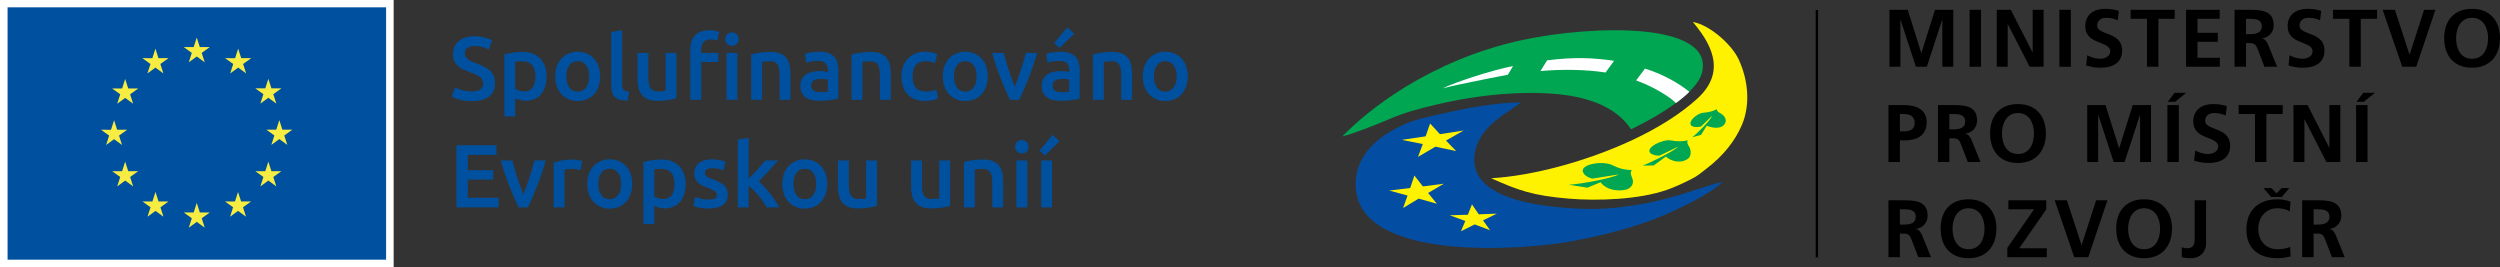<?xml version="1.0" encoding="UTF-8"?>
<svg id="Vrstva_1" xmlns="http://www.w3.org/2000/svg" version="1.1" viewBox="0 0 2233.194 238.791">
  <rect x="0" y="0" width="2233.194" height="238.791" fill="#333333" stroke="none"/>
  <!-- Generator: Adobe Illustrator 29.4.0, SVG Export Plug-In . SVG Version: 2.1.0 Build 152)  -->
  <defs>
    <style>
      .st0 {
        fill: none;
        stroke: #000;
        stroke-miterlimit: 10;
        stroke-width: 2.099px;
      }

      .st1 {
        fill: #0050a0;
      }

      .st2, .st3 {
        fill: #fff;
      }

      .st4 {
        fill: #034ea2;
      }

      .st4, .st3, .st5, .st6 {
        fill-rule: evenodd;
      }

      .st5 {
        fill: #00a651;
      }

      .st6 {
        fill: #fff200;
      }

      .st7 {
        fill: #f6ec42;
      }
    </style>
  </defs>
  <rect class="st2" width="351.649" height="238.791"/>
  <rect class="st1" x="6.76" y="6.546" width="338.133" height="225.422"/>
  <polygon class="st7" points="168.619 55.663 175.753 50.457 182.89 55.663 180.173 47.242 187.424 42.037 178.485 42.037 175.753 33.511 173.018 42.042 164.092 42.037 171.33 47.242 168.619 55.663"/>
  <polygon class="st7" points="131.696 65.581 138.83 60.375 145.962 65.581 143.249 57.163 150.493 51.955 141.56 51.955 138.83 43.42 136.095 51.962 127.165 51.955 134.406 57.163 131.696 65.581"/>
  <polygon class="st7" points="111.814 70.5 109.08 79.041 100.155 79.032 107.394 84.235 104.68 92.661 111.814 87.45 118.948 92.661 116.233 84.235 123.472 79.032 114.549 79.032 111.814 70.5"/>
  <polygon class="st7" points="101.903 124.332 109.037 129.533 106.323 121.115 113.562 115.911 104.639 115.911 101.903 107.378 99.169 115.928 90.239 115.911 97.484 121.115 94.77 129.533 101.903 124.332"/>
  <polygon class="st7" points="114.547 152.899 111.812 144.367 109.08 152.907 100.154 152.899 107.394 158.1 104.683 166.528 111.812 161.311 118.946 166.528 116.235 158.1 123.474 152.899 114.547 152.899"/>
  <polygon class="st7" points="141.614 179.963 138.882 171.443 136.154 179.976 127.221 179.963 134.461 185.169 131.75 193.593 138.885 188.384 146.013 193.593 143.305 185.169 150.547 179.963 141.614 179.963"/>
  <polygon class="st7" points="178.491 189.774 175.759 181.242 173.031 189.784 164.098 189.774 171.338 194.979 168.627 203.403 175.763 198.192 182.89 203.403 180.179 194.979 187.424 189.774 178.491 189.774"/>
  <polygon class="st7" points="215.368 179.963 212.64 171.443 209.902 179.976 200.983 179.963 208.214 185.169 205.504 193.593 212.64 188.384 219.772 193.593 217.056 185.169 224.301 179.963 215.368 179.963"/>
  <polygon class="st7" points="242.448 152.899 239.707 144.367 236.97 152.907 228.048 152.899 235.295 158.1 232.578 166.528 239.707 161.311 246.842 166.528 244.125 158.1 251.368 152.899 242.448 152.899"/>
  <polygon class="st7" points="261.178 115.806 252.245 115.806 249.509 107.273 246.779 115.815 237.851 115.806 245.091 121.012 242.38 129.435 249.509 124.219 256.641 129.435 253.935 121.012 261.178 115.806"/>
  <polygon class="st7" points="232.573 92.546 239.707 87.34 246.844 92.546 244.125 84.128 251.371 78.927 242.443 78.927 239.707 70.396 236.972 78.938 228.045 78.927 235.289 84.128 232.573 92.546"/>
  <polygon class="st7" points="212.743 43.431 210.014 51.973 201.085 51.951 208.317 57.168 205.611 65.592 212.753 60.375 219.877 65.592 217.169 57.168 224.412 51.951 215.472 51.951 212.743 43.431"/>
  <path class="st1" d="M421.238,81.616c3.631,0,6.274-.613,7.927-1.84,1.659-1.232,2.482-2.964,2.482-5.206,0-1.335-.28-2.482-.842-3.444-.559-.963-1.356-1.828-2.4-2.6-1.041-.774-2.309-1.495-3.805-2.163-1.494-.669-3.201-1.324-5.124-1.964-1.921-.691-3.781-1.454-5.568-2.279-1.789-.83-3.363-1.856-4.726-3.086-1.36-1.23-2.455-2.697-3.282-4.405-.828-1.708-1.24-3.766-1.24-6.168,0-5.017,1.735-8.954,5.205-11.808,3.471-2.859,8.195-4.289,14.177-4.289,3.469,0,6.549.389,9.244,1.165,2.695.774,4.823,1.615,6.373,2.519l-3.126,8.168c-1.813-1.014-3.806-1.788-5.966-2.323-2.163-.531-4.389-.799-6.687-.799-2.721,0-4.845.559-6.368,1.683-1.516,1.122-2.28,2.695-2.28,4.725,0,1.228.251,2.284.764,3.166.499.882,1.222,1.665,2.157,2.358.933.696,2.028,1.336,3.29,1.923,1.249.588,2.627,1.149,4.118,1.681,2.617.963,4.952,1.937,7.007,2.926,2.056.988,3.795,2.157,5.206,3.525,1.414,1.36,2.5,2.964,3.247,4.806.747,1.834,1.122,4.067,1.122,6.684,0,5.019-1.775,8.906-5.33,11.652-3.549,2.751-8.742,4.122-15.574,4.122-2.296,0-4.394-.148-6.288-.435-1.894-.294-3.576-.656-5.046-1.084-1.467-.429-2.735-.872-3.801-1.321-1.068-.451-1.921-.869-2.562-1.243l2.964-8.249c1.441.799,3.388,1.6,5.842,2.404,2.458.801,5.424,1.2,8.892,1.2"/>
  <path class="st1" d="M478.339,68.402c0-4.324-.974-7.687-2.926-10.09-1.948-2.401-5.081-3.604-9.408-3.604-.909,0-1.859.044-2.846.119-.987.078-1.958.253-2.918.521v23.944c.855.586,1.987,1.138,3.399,1.642,1.414.51,2.927.763,4.529.763,3.523,0,6.095-1.203,7.725-3.604,1.627-2.401,2.444-5.632,2.444-9.691M488.27,68.243c0,3.201-.416,6.141-1.246,8.809-.823,2.668-2.012,4.965-3.558,6.888-1.551,1.921-3.488,3.417-5.81,4.485-2.323,1.065-4.95,1.602-7.886,1.602-1.974,0-3.79-.242-5.446-.723-1.654-.478-3.013-1.014-4.083-1.6v16.259h-9.691v-55.339c1.977-.536,4.405-1.043,7.288-1.521,2.881-.481,5.926-.723,9.127-.723,3.312,0,6.277.509,8.891,1.522,2.616,1.016,4.845,2.473,6.684,4.359,1.84,1.902,3.256,4.199,4.246,6.891.985,2.702,1.483,5.729,1.483,9.092"/>
  <path class="st1" d="M526.228,68.16c0-4.165-.89-7.458-2.678-9.886-1.796-2.431-4.291-3.647-7.49-3.647-3.205,0-5.707,1.216-7.495,3.647-1.789,2.428-2.679,5.721-2.679,9.886,0,4.218.89,7.56,2.679,10.012,1.788,2.462,4.289,3.684,7.495,3.684,3.199,0,5.694-1.222,7.49-3.684,1.788-2.452,2.678-5.794,2.678-10.012M536.159,68.16c0,3.312-.48,6.328-1.441,9.049-.961,2.724-2.322,5.046-4.086,6.969-1.759,1.923-3.884,3.415-6.369,4.483-2.476,1.068-5.214,1.603-8.202,1.603-2.992,0-5.715-.536-8.17-1.603s-4.567-2.56-6.328-4.483c-1.761-1.923-3.134-4.245-4.127-6.969-.981-2.721-1.476-5.737-1.476-9.049,0-3.31.496-6.309,1.476-9.008.993-2.695,2.377-5.006,4.165-6.929,1.789-1.923,3.914-3.399,6.368-4.44,2.458-1.041,5.155-1.565,8.092-1.565,2.935,0,5.64.524,8.124,1.565,2.489,1.041,4.607,2.517,6.369,4.44,1.759,1.923,3.132,4.234,4.126,6.929.984,2.698,1.48,5.697,1.48,9.008"/>
  <path class="st1" d="M560.742,89.945c-2.883-.054-5.268-.375-7.164-.96-1.899-.59-3.407-1.425-4.529-2.52-1.122-1.095-1.906-2.458-2.36-4.094-.455-1.619-.683-3.477-.683-5.561V28.599l9.691-1.6v47.97c0,1.176.097,2.163.283,2.964.186.799.517,1.483 1,2.045.481.559,1.136.987,1.963,1.282.83.291,1.878.516,3.161.677l-1.36,8.008Z"/>
  <path class="st1" d="M604.308,87.861c-1.869.482-4.299.977-7.286,1.483-2.991.504-6.272.758-9.85.758-3.364,0-6.18-.482-8.448-1.441-2.269-.96-4.084-2.295-5.446-4.005-1.36-1.708-2.338-3.747-2.924-6.122-.588-2.376-.882-4.982-.882-7.811v-23.466h9.691v21.945c0,4.485.655,7.688,1.964,9.61,1.302,1.921,3.587,2.881,6.845,2.881,1.173,0,2.419-.051,3.728-.16,1.306-.105,2.277-.24,2.918-.4v-33.875h9.691v40.604Z"/>
  <path class="st1" d="M658.682,89.146h-9.691v-41.881h9.691v41.881ZM659.805,35.01c0,1.813-.59,3.255-1.764,4.323-1.176,1.069-2.563,1.6-4.164,1.6-1.659,0-3.072-.531-4.246-1.6-1.173-1.068-1.762-2.509-1.762-4.323,0-1.869.59-3.337,1.762-4.405,1.174-1.068,2.587-1.6,4.246-1.6,1.6,0,2.988.532,4.164,1.6,1.174,1.068,1.764,2.536,1.764,4.405M633.855,27c2.026,0,3.754.16,5.168.482,1.413.318,2.522.64,3.321.96l-1.523,7.846c-.748-.264-1.638-.505-2.679-.718-1.047-.213-2.179-.319-3.407-.319-3.202,0-5.403.852-6.603,2.56-1.201,1.708-1.804,3.924-1.804,6.649v2.802h15.375v8.089h-15.375v33.796h-9.691v-44.845c0-5.449,1.416-9.694,4.245-12.736,2.827-3.045,7.153-4.564,12.973-4.564"/>
  <path class="st1" d="M671.093,48.624c1.867-.536,4.297-1.041,7.286-1.522,2.991-.482,6.301-.722,9.931-.722,3.417,0,6.274.472,8.569,1.399,2.296.942,4.122,2.244,5.487,3.927,1.364,1.685,2.32,3.709,2.884,6.087.561,2.379.839,4.979.839,7.809v23.545h-9.691v-22.026c0-2.241-.148-4.145-.439-5.723-.297-1.573-.776-2.861-1.441-3.847-.666-.987-1.575-1.702-2.721-2.157-1.151-.455-2.554-.683-4.21-.683-1.227,0-2.509.078-3.843.242-1.335.157-2.322.291-2.962.4v33.794h-9.691v-40.523Z"/>
  <path class="st1" d="M732.677,82.337c2.991,0,5.26-.161,6.81-.482v-10.732c-.536-.16-1.311-.319-2.322-.478-1.019-.162-2.137-.242-3.366-.242-1.068,0-2.153.079-3.239.242-1.101.159-2.088.454-2.972.88-.881.427-1.585,1.03-2.117,1.804-.536.776-.804,1.747-.804,2.921,0,2.295.725,3.886,2.164,4.768,1.441.879,3.39,1.319,5.845,1.319M731.878,46.218c3.201,0,5.899.4,8.086,1.2,2.19.804,3.941,1.924,5.251,3.367,1.302,1.441,2.242,3.193,2.805,5.241.556,2.061.836,4.315.836,6.768v25.387c-1.495.323-3.752.709-6.764,1.163-3.024.456-6.423.682-10.214.682-2.508,0-4.804-.243-6.886-.723-2.082-.482-3.862-1.254-5.329-2.322-1.468-1.07-2.617-2.458-3.445-4.164-.828-1.71-1.241-3.819-1.241-6.328,0-2.403.467-4.431,1.4-6.087.936-1.654,2.206-2.999,3.808-4.046,1.602-1.035,3.456-1.783,5.567-2.238,2.106-.456,4.31-.683,6.606-.683,1.07,0,2.188.068,3.361.203,1.178.134,2.431.359,3.768.677v-1.603c0-1.119-.137-2.187-.4-3.201-.269-1.014-.741-1.907-1.406-2.686-.667-.769-1.549-1.373-2.644-1.801-1.092-.427-2.466-.64-4.119-.64-2.244,0-4.297.164-6.168.482-1.867.318-3.39.691-4.564,1.122l-1.201-7.849c1.23-.427,3.016-.855,5.367-1.281,2.35-.429,4.86-.642,7.528-.642"/>
  <path class="st1" d="M760.708,48.624c1.867-.536,4.299-1.041,7.286-1.522,2.989-.482,6.301-.722,9.931-.722,3.417,0,6.272.472,8.566,1.399,2.3.942,4.129,2.244,5.491,3.927,1.364,1.685,2.317,3.709,2.884,6.087.561,2.379.839,4.979.839,7.809v23.545h-9.692v-22.026c0-2.241-.151-4.145-.437-5.723-.294-1.573-.776-2.861-1.445-3.847-.666-.987-1.572-1.702-2.717-2.157-1.151-.455-2.554-.683-4.21-.683-1.227,0-2.509.078-3.846.242-1.332.157-2.319.291-2.959.4v33.794h-9.691v-40.523Z"/>
  <path class="st1" d="M805.233,68.243c0-3.096.48-5.996,1.441-8.693.963-2.692,2.335-5.03,4.132-7.004,1.78-1.977,3.957-3.526,6.522-4.645,2.56-1.122,5.445-1.681,8.648-1.681,3.951,0,7.689.718,11.212,2.16l-2.083,7.932c-1.119-.482-2.392-.884-3.806-1.205-1.416-.318-2.921-.478-4.524-.478-3.79,0-6.673,1.192-8.652,3.566-1.972,2.376-2.959,5.726-2.959,10.048,0,4.164.933,7.458,2.803,9.893,1.871,2.43,5.017,3.642,9.451,3.642,1.656,0,3.283-.162,4.884-.481,1.6-.321,2.991-.722,4.167-1.203l1.36,8.009c-1.069.536-2.687,1.012-4.849,1.441-2.156.426-4.388.64-6.684.64-3.577,0-6.691-.551-9.332-1.637-2.643-1.095-4.833-2.617-6.568-4.567-1.734-1.95-3.032-4.275-3.881-6.965-.852-2.695-1.282-5.623-1.282-8.772"/>
  <path class="st1" d="M872.421,68.16c0-4.165-.887-7.458-2.678-9.886-1.789-2.431-4.284-3.647-7.493-3.647-3.202,0-5.697,1.216-7.487,3.647-1.788,2.428-2.681,5.721-2.681,9.886,0,4.218.893,7.56,2.681,10.012,1.789,2.462,4.284,3.684,7.487,3.684,3.209,0,5.704-1.222,7.493-3.684,1.791-2.452,2.678-5.794,2.678-10.012M882.355,68.16c0,3.312-.478,6.328-1.44,9.049-.968,2.724-2.323,5.046-4.084,6.969-1.762,1.923-3.892,3.415-6.374,4.483-2.478,1.068-5.214,1.603-8.207,1.603-2.992,0-5.711-.536-8.164-1.603-2.455-1.068-4.564-2.56-6.328-4.483-1.766-1.923-3.135-4.245-4.124-6.969-.987-2.721-1.48-5.737-1.48-9.049,0-3.31.493-6.309,1.48-9.008.989-2.695,2.374-5.006,4.165-6.929,1.788-1.923,3.905-3.399,6.368-4.44,2.449-1.041,5.152-1.565,8.083-1.565,2.937,0,5.648.524,8.135,1.565,2.484,1.041,4.599,2.517,6.363,4.44,1.758,1.923,3.137,4.234,4.13,6.929.977,2.698,1.476,5.697,1.476,9.008"/>
  <path class="st1" d="M902.193,89.146c-2.681-5.5-5.43-11.808-8.242-18.935-2.814-7.131-5.375-14.778-7.677-22.946h10.331c.593,2.346,1.267,4.872,2.048,7.561.774,2.702,1.61,5.392,2.492,8.092.887,2.702,1.802,5.309,2.738,7.852.938,2.535,1.808,4.817,2.613,6.845.803-2.028,1.659-4.31,2.575-6.845.907-2.543,1.81-5.151,2.69-7.852.887-2.7,1.732-5.391,2.535-8.092.799-2.689,1.5-5.216,2.087-7.561h10.017c-2.307,8.168-4.868,15.816-7.677,22.946-2.818,7.127-5.561,13.435-8.24,18.935h-8.289Z"/>
  <path class="st1" d="M959.552,30.123l-13.057,12.652-4.804-4.324,11.771-14.015,6.09,5.688ZM948.259,82.337c2.988,0,5.259-.161,6.808-.482v-10.732c-.536-.16-1.306-.319-2.325-.478-1.016-.162-2.137-.242-3.366-.242-1.066,0-2.144.079-3.239.242-1.095.159-2.083.454-2.964.88-.882.427-1.592,1.03-2.118,1.804-.54.776-.809,1.747-.809,2.921,0,2.295.723,3.886,2.169,4.768,1.438.879,3.385,1.319,5.843,1.319M947.455,46.218c3.205,0,5.899.4,8.094,1.2,2.184.804,3.935,1.924,5.244,3.367,1.308,1.441,2.242,3.193,2.797,5.241.566,2.061.852,4.315.852,6.768v25.387c-1.505.323-3.757.709-6.773,1.163-3.015.456-6.422.682-10.214.682-2.508,0-4.799-.243-6.886-.723-2.082-.482-3.862-1.254-5.327-2.322-1.47-1.07-2.614-2.458-3.444-4.164-.825-1.71-1.24-3.819-1.24-6.328,0-2.403.469-4.431,1.405-6.087.927-1.654,2.203-2.999,3.806-4.046,1.594-1.035,3.453-1.783,5.562-2.238,2.11-.456,4.307-.683,6.609-.683,1.063,0,2.185.068,3.363.203,1.17.134,2.423.359,3.763.677v-1.603c0-1.119-.14-2.187-.4-3.201-.269-1.014-.736-1.907-1.402-2.686-.669-.769-1.55-1.373-2.643-1.801-1.098-.427-2.476-.64-4.127-.64-2.242,0-4.294.164-6.169.482-1.867.318-3.385.691-4.556,1.122l-1.206-7.849c1.227-.427,3.018-.855,5.37-1.281,2.344-.429,4.853-.642,7.522-.642"/>
  <path class="st1" d="M976.29,48.624c1.869-.536,4.299-1.041,7.283-1.522,2.994-.482,6.306-.722,9.937-.722,3.41,0,6.268.472,8.567,1.399,2.295.942,4.127,2.244,5.484,3.927,1.362,1.685,2.322,3.709,2.884,6.087.556,2.379.842,4.979.842,7.809v23.545h-9.696v-22.026c0-2.241-.145-4.145-.437-5.723-.289-1.573-.776-2.861-1.438-3.847-.674-.987-1.58-1.702-2.729-2.157-1.146-.455-2.551-.683-4.203-.683-1.23,0-2.514.078-3.841.242-1.333.157-2.322.291-2.967.4v33.794h-9.688v-40.523Z"/>
  <path class="st1" d="M1051.086,68.16c0-4.165-.893-7.458-2.678-9.886-1.791-2.431-4.288-3.647-7.495-3.647-3.201,0-5.699,1.216-7.49,3.647-1.789,2.428-2.679,5.721-2.679,9.886,0,4.218.89,7.56,2.679,10.012,1.791,2.462,4.289,3.684,7.49,3.684,3.207,0,5.704-1.222,7.495-3.684,1.785-2.452,2.678-5.794,2.678-10.012M1061.016,68.16c0,3.312-.48,6.328-1.44,9.049-.963,2.724-2.323,5.046-4.087,6.969-1.762,1.923-3.887,3.415-6.369,4.483-2.474,1.068-5.214,1.603-8.207,1.603-2.988,0-5.71-.536-8.165-1.603-2.457-1.068-4.567-2.56-6.328-4.483-1.761-1.923-3.134-4.245-4.127-6.969-.981-2.721-1.476-5.737-1.476-9.049,0-3.31.496-6.309,1.476-9.008.993-2.695,2.377-5.006,4.165-6.929,1.786-1.923,3.909-3.399,6.368-4.44,2.455-1.041,5.147-1.565,8.087-1.565s5.651.524,8.133,1.565c2.484,1.041,4.602,2.517,6.365,4.44,1.759,1.923,3.132,4.234,4.126,6.929.984,2.698,1.48,5.697,1.48,9.008"/>
  <polygon class="st1" points="407.786 185.244 407.786 129.748 443.423 129.748 443.423 138.317 417.877 138.317 417.877 152.011 440.618 152.011 440.618 160.421 417.877 160.421 417.877 176.675 445.346 176.675 445.346 185.244 407.786 185.244"/>
  <path class="st1" d="M463.263,185.244c-2.681-5.497-5.432-11.808-8.237-18.937-2.821-7.126-5.378-14.776-7.685-22.946h10.338c.588,2.347,1.27,4.874,2.045,7.568.78,2.697,1.61,5.391,2.498,8.087.88,2.702,1.793,5.313,2.729,7.855.938,2.532,1.813,4.814,2.614,6.841.806-2.028,1.667-4.31,2.576-6.841.911-2.543,1.807-5.154,2.689-7.855.888-2.697,1.729-5.391,2.536-8.087.799-2.694,1.499-5.22,2.093-7.568h10.01c-2.301,8.17-4.864,15.82-7.677,22.946-2.819,7.129-5.564,13.44-8.245,18.937h-8.284Z"/>
  <path class="st1" d="M518.46,152.09c-.799-.269-1.905-.551-3.321-.842-1.421-.289-3.059-.44-4.928-.44-1.066,0-2.199.106-3.406.321-1.2.215-2.039.397-2.519.561v33.559h-9.691v-39.884c1.87-.698,4.2-1.352,7.003-1.967,2.811-.609,5.917-.919,9.335-.919.64,0,1.386.038,2.239.124.855.076,1.71.186,2.565.315.853.14,1.681.294,2.481.48.804.194,1.441.362,1.924.523l-1.683,8.17Z"/>
  <path class="st1" d="M554.816,164.262c0-4.167-.89-7.458-2.678-9.888-1.796-2.43-4.291-3.647-7.49-3.647-3.205,0-5.7,1.217-7.487,3.647-1.791,2.43-2.687,5.721-2.687,9.888,0,4.215.896,7.561,2.687,10.01,1.786,2.46,4.281,3.684,7.487,3.684,3.199,0,5.694-1.224,7.49-3.684,1.788-2.449,2.678-5.796,2.678-10.01M564.746,164.262c0,3.309-.48,6.328-1.44,9.05-.963,2.719-2.323,5.044-4.087,6.965-1.759,1.921-3.884,3.417-6.363,4.482-2.481,1.073-5.22,1.607-8.208,1.607-2.992,0-5.715-.534-8.17-1.607-2.455-1.065-4.567-2.56-6.328-4.482-1.759-1.921-3.134-4.246-4.121-6.965-.987-2.722-1.483-5.742-1.483-9.05,0-3.312.496-6.312,1.483-9.008s2.371-5.006,4.159-6.929c1.789-1.925,3.914-3.404,6.368-4.44,2.458-1.044,5.155-1.567,8.092-1.567,2.935,0,5.646.523,8.124,1.567,2.489,1.036,4.607,2.516,6.369,4.44,1.759,1.923,3.132,4.234,4.126,6.929.984,2.695,1.48,5.696,1.48,9.008"/>
  <path class="st1" d="M602.548,164.505c0-4.327-.977-7.69-2.927-10.095-1.95-2.401-5.082-3.601-9.408-3.601-.906,0-1.856.043-2.848.116-.985.079-1.958.257-2.918.524v23.944c.855.588,1.986,1.139,3.401,1.64,1.413.512,2.927.761,4.529.761,3.522,0,6.096-1.2,7.723-3.604,1.627-2.401,2.447-5.632,2.447-9.686M612.476,164.341c0,3.205-.415,6.141-1.244,8.814-.825,2.665-2.013,4.96-3.56,6.886-1.55,1.918-3.487,3.417-5.81,4.483-2.323,1.063-4.95,1.6-7.882,1.6-1.977,0-3.793-.242-5.445-.72-1.659-.482-3.018-1.014-4.087-1.6v16.256h-9.689v-55.337c1.975-.532,4.405-1.041,7.286-1.521,2.883-.483,5.926-.723,9.131-.723,3.309,0,6.272.509,8.89,1.521,2.614,1.015,4.844,2.474,6.681,4.364,1.842,1.901,3.259,4.195,4.246,6.889.987,2.698,1.483,5.726,1.483,9.089"/>
  <path class="st1" d="M632.977,178.277c2.563,0,4.432-.308,5.605-.92,1.176-.615,1.764-1.67,1.764-3.164,0-1.389-.631-2.54-1.886-3.445-1.255-.903-3.32-1.896-6.204-2.962-1.759-.64-3.378-1.321-4.847-2.039-1.468-.718-2.732-1.569-3.8-2.527-1.07-.96-1.913-2.118-2.528-3.479-.612-1.362-.917-3.029-.917-5.009,0-3.846,1.414-6.872,4.245-9.089,2.829-2.215,6.673-3.325,11.533-3.325,2.455,0,4.806.227,7.046.683,2.244.455,3.925.888,5.046,1.321l-1.764,7.846c-1.065-.482-2.428-.917-4.081-1.317-1.656-.4-3.577-.602-5.766-.602-1.977,0-3.577.334-4.809,1.003-1.227.664-1.837,1.689-1.837,3.08,0,.691.114,1.309.354,1.842.242.539.656,1.028,1.246,1.483.586.454,1.36.909,2.322,1.364.961.455,2.136.917,3.525,1.397,2.295.855,4.243,1.699,5.845,2.525,1.602.828,2.924,1.761,3.96,2.805,1.043,1.041,1.808,2.226,2.285,3.563.482,1.332.723,2.932.723,4.801,0,4.003-1.486,7.037-4.451,9.095-2.956,2.052-7.19,3.078-12.687,3.078-3.685,0-6.649-.308-8.89-.919-2.244-.612-3.819-1.109-4.726-1.483l1.681-8.087c1.442.59,3.161,1.147,5.163,1.678,2.004.536,4.288.804,6.849.804"/>
  <path class="st1" d="M668.775,159.698c1.221-1.282,2.536-2.654,3.922-4.122,1.39-1.467,2.745-2.935,4.086-4.404,1.332-1.468,2.6-2.883,3.8-4.249,1.211-1.357,2.233-2.549,3.088-3.561h11.452c-2.663,2.994-5.476,6.085-8.429,9.287-2.961,3.207-5.925,6.33-8.911,9.368,1.6,1.34,3.277,2.954,5.033,4.85,1.758,1.899,3.466,3.911,5.114,6.045,1.653,2.136,3.193,4.272,4.637,6.404,1.442,2.136,2.637,4.113,3.598,5.928h-11.213c-.958-1.656-2.072-3.391-3.328-5.205-1.252-1.818-2.597-3.577-4.04-5.287-1.441-1.705-2.916-3.321-4.405-4.841-1.494-1.529-2.962-2.819-4.404-3.886v19.218h-9.691v-60.543l9.691-1.6v36.597Z"/>
  <path class="st1" d="M729.078,164.262c0-4.167-.893-7.458-2.679-9.888-1.796-2.43-4.288-3.647-7.491-3.647-3.205,0-5.696,1.217-7.493,3.647-1.782,2.43-2.679,5.721-2.679,9.888,0,4.215.898,7.561,2.679,10.01,1.797,2.46,4.288,3.684,7.493,3.684,3.204,0,5.696-1.224,7.491-3.684,1.786-2.449,2.679-5.796,2.679-10.01M739.007,164.262c0,3.309-.482,6.328-1.441,9.05-.96,2.719-2.322,5.044-4.084,6.965-1.761,1.921-3.886,3.417-6.371,4.482-2.476,1.073-5.214,1.607-8.203,1.607-2.991,0-5.713-.534-8.168-1.607-2.457-1.065-4.564-2.56-6.328-4.482-1.759-1.921-3.134-4.246-4.122-6.965-.985-2.722-1.483-5.742-1.483-9.05,0-3.312.497-6.312,1.483-9.008.988-2.695,2.373-5.006,4.162-6.929,1.788-1.925,3.911-3.404,6.366-4.44,2.458-1.044,5.154-1.567,8.091-1.567,2.937,0,5.646.523,8.125,1.567,2.487,1.036,4.606,2.516,6.369,4.44,1.762,1.923,3.135,4.234,4.127,6.929.981,2.695,1.478,5.696,1.478,9.008"/>
  <path class="st1" d="M783.371,183.963c-1.867.478-4.299.974-7.29,1.483-2.988.502-6.272.758-9.847.758-3.364,0-6.18-.477-8.454-1.441-2.261-.963-4.076-2.295-5.435-4.002-1.367-1.712-2.343-3.75-2.929-6.128-.586-2.373-.882-4.979-.882-7.808v-23.464h9.691v21.944c0,4.481.656,7.69,1.966,9.608,1.302,1.921,3.585,2.883,6.841,2.883,1.174,0,2.416-.051,3.73-.16,1.306-.106,2.277-.24,2.918-.4v-33.874h9.691v40.602Z"/>
  <path class="st1" d="M848.717,183.963c-1.869.478-4.299.974-7.286,1.483-2.991.502-6.277.758-9.851.758-3.363,0-6.176-.477-8.453-1.441-2.263-.963-4.078-2.295-5.437-4.002-1.367-1.712-2.341-3.75-2.927-6.128-.588-2.373-.882-4.979-.882-7.808v-23.464h9.691v21.944c0,4.481.655,7.69,1.964,9.608,1.302,1.921,3.585,2.883,6.845,2.883,1.173,0,2.419-.051,3.728-.16,1.306-.106,2.276-.24,2.918-.4v-33.874h9.691v40.602Z"/>
  <path class="st1" d="M861.051,144.724c1.869-.534,4.299-1.042,7.293-1.521,2.984-.481,6.295-.723,9.924-.723,3.417,0,6.274.47,8.572,1.402,2.293.936,4.122,2.242,5.488,3.921,1.36,1.688,2.314,3.712,2.883,6.09.553,2.381.837,4.979.837,7.809v23.545h-9.691v-22.025c0-2.242-.151-4.146-.439-5.723-.294-1.573-.777-2.862-1.443-3.849-.674-.985-1.578-1.705-2.725-2.157-1.144-.454-2.547-.687-4.203-.687-1.227,0-2.509.081-3.838.245-1.333.156-2.325.291-2.967.397v33.797h-9.691v-40.523Z"/>
  <path class="st1" d="M917.67,185.244h-9.691v-41.883h9.691v41.883ZM918.708,131.106c0,1.816-.585,3.258-1.764,4.324-1.176,1.07-2.56,1.603-4.161,1.603-1.661,0-3.072-.534-4.242-1.603-1.181-1.066-1.764-2.508-1.764-4.324,0-1.867.583-3.334,1.764-4.404,1.17-1.065,2.581-1.6,4.242-1.6,1.6,0,2.985.536,4.161,1.6,1.179,1.07,1.764,2.536,1.764,4.404"/>
  <path class="st1" d="M939.771,185.244h-9.691v-41.883h9.691v41.883ZM946.417,126.224l-13.054,12.65-4.807-4.323,11.773-14.015,6.088,5.688Z"/>
  <g>
    <line class="st0" x1="1622.972" y1="8.958" x2="1622.972" y2="229.885"/>
    <polygon points="1687.799 8.764 1704.127 8.764 1716.228 47.317 1716.374 47.317 1728.466 8.764 1744.794 8.764 1744.794 59.636 1735.035 59.636 1735.035 17.649 1734.889 17.649 1721.185 59.628 1711.425 59.628 1697.721 17.649 1697.575 17.795 1697.575 59.628 1687.815 59.628 1687.815 8.764 1687.799 8.764"/>
    <rect x="1759.398" y="8.764" width="10.205" height="50.872"/>
    <polygon points="1783.679 8.764 1796.209 8.764 1815.599 46.807 1815.737 46.807 1815.737 8.764 1825.504 8.764 1825.504 59.636 1813.04 59.636 1793.577 21.585 1793.439 21.585 1793.439 59.636 1783.671 59.636 1783.671 8.764 1783.679 8.764"/>
    <rect x="1839.614" y="8.764" width="10.197" height="50.872"/>
    <path d="M1891.725,18.086c-3.199-1.385-6.779-2.187-10.351-2.187-3.483,0-8.01,1.531-8.01,7.071,0,8.82,22.306,5.103,22.306,22.16,0,11.145-8.82,15.381-19.098,15.381-5.54,0-8.01-.729-13.04-1.976l.948-9.177c3.491,1.895,7.5,3.134,11.517,3.134,3.855,0,9.023-1.968,9.023-6.561,0-9.695-22.298-5.686-22.298-22.524,0-11.363,8.82-15.518,17.794-15.518,4.366,0,8.448.583,12.165,1.822l-.956,8.375Z"/>
    <polygon points="1917.845 16.774 1903.275 16.774 1903.275 8.764 1942.621 8.764 1942.621 16.774 1928.051 16.774 1928.051 59.628 1917.853 59.628 1917.853 16.774 1917.845 16.774"/>
    <polygon points="1952.778 8.764 1982.794 8.764 1982.794 16.774 1962.975 16.774 1962.975 29.312 1981.118 29.312 1981.118 37.322 1962.975 37.322 1962.975 51.61 1982.94 51.61 1982.94 59.628 1952.77 59.628 1952.77 8.764 1952.778 8.764"/>
    <path d="M2006.29,30.478h3.361c5.014,0,10.781-.729,10.781-7.071,0-6.123-5.686-6.633-10.781-6.633h-3.361v13.704ZM1996.093,8.764h11.007c10.926,0,23.966-.364,23.966,13.769,0,5.977-4.009,10.934-10.489,11.809v.146c2.762.219,4.366,2.989,5.386,5.248l8.164,19.892h-11.363l-6.123-15.891c-1.458-3.79-2.77-5.248-7.063-5.248h-3.288v21.139h-10.197V8.764Z"/>
    <path d="M2072.486,18.086c-3.199-1.385-6.779-2.187-10.351-2.187-3.482,0-8.002,1.531-8.002,7.071,0,8.82,22.298,5.103,22.298,22.16,0,11.145-8.82,15.381-19.098,15.381-5.54,0-8.01-.729-13.04-1.976l.947-9.177c3.491,1.895,7.5,3.134,11.517,3.134,3.855,0,9.023-1.968,9.023-6.561,0-9.695-22.298-5.686-22.298-22.524,0-11.363,8.82-15.518,17.794-15.518,4.366,0,8.448.583,12.165,1.822l-.955,8.375Z"/>
    <polygon points="2098.607 16.774 2084.036 16.774 2084.036 8.764 2123.391 8.764 2123.391 16.774 2108.82 16.774 2108.82 59.628 2098.615 59.628 2098.615 16.774 2098.607 16.774"/>
    <polygon points="2128.364 8.764 2139.298 8.764 2152.338 48.702 2152.492 48.702 2165.386 8.764 2175.51 8.764 2158.388 59.636 2145.858 59.636 2128.364 8.764"/>
    <path d="M2208.256,52.484c10.432,0,14.295-9.25,14.295-18.434,0-8.966-4.155-18.151-14.295-18.151-10.124,0-14.279,9.185-14.279,18.151,0,9.185,3.864,18.434,14.279,18.434ZM2208.256,7.889c15.964,0,24.938,10.788,24.938,26.169,0,15.373-8.812,26.453-24.938,26.453-16.32,0-24.922-10.853-24.922-26.453,0-15.607,8.747-26.169,24.922-26.169Z"/>
    <path d="M1697.13,117.368h3.564c5.094,0,9.695-1.677,9.695-7.573,0-5.904-4.446-7.954-9.695-7.954h-3.564v15.527ZM1686.924,93.832h12.902c11.072,0,21.204,3.207,21.204,15.381,0,11.874-8.674,16.183-19.6,16.183h-4.301v19.309h-10.205v-50.872Z"/>
    <path d="M1741.312,115.546h3.353c5.022,0,10.788-.729,10.788-7.071,0-6.123-5.686-6.633-10.788-6.633h-3.353v13.704ZM1731.114,93.832h11.007c10.934,0,23.974-.364,23.974,13.777,0,5.969-4.009,10.926-10.497,11.801v.146c2.77.219,4.374,2.989,5.394,5.248l8.164,19.892h-11.371l-6.123-15.891c-1.458-3.782-2.762-5.24-7.062-5.24h-3.288v21.139h-10.197v-50.872Z"/>
    <path d="M1802.632,137.56c10.424,0,14.279-9.258,14.279-18.442,0-8.966-4.155-18.151-14.279-18.151-10.132,0-14.295,9.185-14.295,18.151,0,9.177,3.872,18.442,14.295,18.442ZM1802.632,92.965c15.964,0,24.922,10.78,24.922,26.161,0,15.381-8.812,26.453-24.922,26.453-16.336,0-24.922-10.861-24.922-26.453,0-15.607,8.747-26.161,24.922-26.161Z"/>
    <polygon points="1864.479 93.832 1880.799 93.832 1892.907 132.385 1893.045 132.385 1905.137 93.832 1921.466 93.832 1921.466 144.704 1911.706 144.704 1911.706 102.725 1911.56 102.725 1897.856 144.704 1888.088 144.704 1874.392 102.725 1874.255 102.871 1874.255 144.704 1864.487 144.704 1864.487 93.832 1864.479 93.832"/>
    <path d="M1942.5,82.898h10.424l-9.987,8.018h-6.487l6.05-8.018ZM1936.077,93.832h10.205v50.872h-10.205v-50.872Z"/>
    <path d="M1988.196,103.154c-3.199-1.385-6.771-2.187-10.343-2.187-3.499,0-8.01,1.531-8.01,7.079,0,8.812,22.297,5.094,22.297,22.152,0,11.153-8.812,15.373-19.098,15.373-5.54,0-8.018-.721-13.04-1.96l.939-9.185c3.499,1.895,7.508,3.134,11.517,3.134,3.863,0,9.031-1.968,9.031-6.561,0-9.695-22.297-5.686-22.297-22.516,0-11.371,8.812-15.518,17.778-15.518,4.382,0,8.464.583,12.174,1.822l-.948,8.367Z"/>
    <polygon points="2014.309 101.842 1999.738 101.842 1999.738 93.832 2039.093 93.832 2039.093 101.842 2024.522 101.842 2024.522 144.696 2014.317 144.696 2014.317 101.842 2014.309 101.842"/>
    <polygon points="2048.739 93.832 2061.269 93.832 2080.659 131.874 2080.796 131.874 2080.796 93.832 2090.564 93.832 2090.564 144.704 2078.099 144.704 2058.637 106.661 2058.499 106.661 2058.499 144.704 2048.731 144.704 2048.731 93.832 2048.739 93.832"/>
    <path d="M2111.072,82.898h10.424l-9.987,8.018h-6.48l6.042-8.018ZM2104.657,93.832h10.213v50.872h-10.213v-50.872Z"/>
    <path d="M1697.13,200.622h3.345c5.03,0,10.788-.729,10.788-7.071,0-6.115-5.694-6.633-10.788-6.633h-3.345v13.704ZM1686.924,178.899h11.007c10.926,0,23.974-.356,23.974,13.785,0,5.969-4.009,10.926-10.497,11.801v.146c2.77.219,4.374,2.989,5.386,5.24l8.164,19.892h-11.372l-6.123-15.883c-1.458-3.791-2.77-5.24-7.071-5.24h-3.28v21.131h-10.205v-50.872h.016Z"/>
    <path d="M1758.45,222.636c10.424,0,14.279-9.258,14.279-18.442,0-8.966-4.155-18.151-14.279-18.151-10.132,0-14.295,9.193-14.295,18.151,0,9.177,3.863,18.442,14.295,18.442ZM1758.45,178.033c15.948,0,24.922,10.78,24.922,26.161s-8.812,26.453-24.922,26.453c-16.336,0-24.938-10.853-24.938-26.453s8.747-26.161,24.938-26.161Z"/>
    <polygon points="1793.091 221.461 1817 186.918 1794.039 186.918 1794.039 178.891 1827.845 178.891 1827.845 187.209 1803.717 221.753 1828.356 221.753 1828.356 229.763 1793.083 229.763 1793.083 221.461 1793.091 221.461"/>
    <polygon points="1835.394 178.899 1846.32 178.899 1859.36 218.837 1859.498 218.837 1872.4 178.899 1882.54 178.899 1865.41 229.771 1852.88 229.771 1835.394 178.899"/>
    <path d="M1915.286,222.636c10.416,0,14.287-9.258,14.287-18.442,0-8.966-4.155-18.151-14.287-18.151-10.124,0-14.279,9.193-14.279,18.151,0,9.177,3.855,18.442,14.279,18.442ZM1915.286,178.033c15.956,0,24.922,10.78,24.922,26.161s-8.82,26.453-24.922,26.453c-16.328,0-24.93-10.853-24.93-26.453s8.747-26.161,24.93-26.161Z"/>
    <path d="M1948.914,220.878c1.377.51,2.843.883,4.884.883,6.633,0,6.633-5.321,6.633-8.966v-33.896h10.205v38.772c0,5.402-3.499,12.975-13.923,12.975-2.77,0-4.957-.211-7.792-.948v-8.82h-.008Z"/>
    <path d="M2028.742,175.992l-6.771-8.026h6.933l4.665,4.746,4.665-4.746h6.771l-6.771,8.026h-9.492ZM2046.163,229.042c-3.709.883-7.727,1.604-11.582,1.604-16.474,0-27.919-8.229-27.919-25.432,0-17.414,10.634-27.181,27.919-27.181,3.345,0,7.799.648,11.517,2.114l-.737,8.593c-3.855-2.187-7.362-2.697-11.007-2.697-10.488,0-17.057,8.018-17.057,18.442,0,10.351,6.423,18.151,17.284,18.151,4.001,0,8.739-.883,11.144-2.114l.437,8.521Z"/>
    <path d="M2066.671,200.622h3.345c5.038,0,10.788-.729,10.788-7.071,0-6.115-5.686-6.633-10.788-6.633h-3.345v13.704ZM2056.466,178.899h11.007c10.934,0,23.974-.356,23.974,13.785,0,5.969-4.001,10.926-10.497,11.801v.146c2.778.219,4.382,2.989,5.402,5.24l8.156,19.892h-11.372l-6.123-15.883c-1.45-3.791-2.762-5.24-7.062-5.24h-3.272v21.131h-10.213v-50.872Z"/>
    <path class="st4" d="M1358.787,91.394c-24.241.405-48.621,5.143-73.413,10.732-11.76,2.649-22.994,5.046-33.823,10.254-17.713,8.488-41.177,24.379-40.562,53.399,1.474,70.051,153.661,56.825,190.813,50.103,25.521-4.609,59.352-12.53,85.829-24.209,22.014-9.695,41.047-19.787,51.374-29.239-13.38,2.673-39.33,13.445-66.747,18.766-18.151,3.531-37.508,5.815-53.132,5.451-35.273-.826-108.305-6.301-101.825-49.187,3.815-25.278,29.708-36.52,41.485-46.069Z"/>
    <path class="st6" d="M1332.002,159.21c36.674-2.049,85.149-14.984,125.921-34.009,22.411-10.464,42.805-23.018,58.323-37.176,27.7-25.27,10.205-51.285-4.058-68.399,14.222,2.341,34.22,19.309,40.756,33.102,8.367,17.657,11.007,39.784,3.199,58.534-6.139,14.717-17.252,28.267-31.264,38.958-5.686,4.341-7.816,6.609-14.328,9.889-8.002,4.009-14.619,7.038-21.196,9.363-25.043,8.836-62.155,10.173-88.307,7.937-31.62-2.697-44.546-7.208-69.047-18.199Z"/>
    <path class="st5" d="M1457.008,115.514c-17.365-26.12-53.529-33.135-94.398-32.462-25.942.421-54.339,4.268-80.759,10.643-13.834,3.337-26.801,6.69-39.306,12.06-15.211,6.528-32.964,13.348-43.453,16.134,21.56-22.646,77.422-67.848,159.719-85.91,61.798-13.558,172.978-17.171,161.55,28.915-4.374,17.657-36.528,37.662-63.353,50.621Z"/>
    <polygon class="st6" points="1273.476 121.791 1252.297 124.933 1270.966 128.699 1266.673 140.128 1282.224 131.04 1300.739 134.952 1291.676 125.565 1307.421 116.575 1286.273 119.855 1277.477 110.362 1273.476 121.791"/>
    <polygon class="st6" points="1259.691 167.941 1240.925 170.209 1257.342 174.679 1253.341 185.8 1267.24 177.417 1283.52 182.026 1275.696 172.379 1289.772 164.102 1271.03 166.515 1263.441 156.804 1259.691 167.941"/>
    <polygon class="st6" points="1311.203 191.81 1295.029 192.312 1308.919 197.382 1305.031 206.567 1317.278 200.476 1331.047 205.643 1324.729 196.823 1337.121 190.83 1320.971 191.461 1314.872 182.584 1311.203 191.81"/>
    <path class="st3" d="M1509.079,81.999c-.332-.275-.348-.243-.688-.51-10.497-8.496-25.084-15.915-38.95-20.208l-7.946,10.521c9.646,3.491,21.034,9.128,30.543,15.931,1.482,1.061,3.224,2.576,4.641,3.904.259.243.194.202.429.429,3.985-2.9,9.841-7.727,11.971-10.068Z"/>
    <path class="st3" d="M1441.814,54.331c-18.774-2.819-35.896-3.458-59.83-.437l-5.945,9.582c18.491-1.717,40.967-1.458,58.17,1.304l7.605-10.448Z"/>
    <path class="st3" d="M1351.578,59.029l-4.633,7.719c-8.115,1.45-27.635,5.418-44.044,8.844-6.552,1.377-9.946,2.284-14.279,3.345,11.031-5.418,44.271-16.45,62.956-19.908Z"/>
    <path class="st5" d="M1457.559,151.864c-1.442,2.64-.705,4.341.51,7.306,2.171,5.281-1.498,9.079-5.346,10.14-6.658,1.822-17.64.761-22.986-6.52l-11.728,4.86-16.587-2.632c9.63-.462,37.897-5.54,44.482-9.225l-23.448,3.782c-2.762-.672-6.034-2.009-7.711-4.544-5.848-8.148,16.782-12.068,25.975-7.338,6.787,3.515,12.594,4.187,16.838,4.171Z"/>
    <path class="st5" d="M1507.54,125.346c-.77,2.325-.024,3.467,1.223,5.451,2.236,3.531,1.912,8.877-.777,10.869-6.447,4.803-15.081,2.551-19.908-1.798l-10.877,7.945-9.954.081c7.127-2.503,27.578-12.7,32.065-16.952l-17.025,8.099c-2.146.113-6.366-.624-7.913-2.171-5.297-4.9,11.104-12.935,18.507-11.38,5.451,1.134,11.493.81,14.66-.146Z"/>
    <path class="st5" d="M1533.466,97.517c.454,1.887,1.409,2.657,3.507,3.774,3.313,1.774,5.532,5.418,4.268,8.253-2.794,6.261-10.788,5.005-16.668,2.802l-5.062,8.156-7.945,2.138c4.552-3.337,16.263-15.162,17.883-19.268l-9.905,9.582c-1.668.526-5.402.867-7.346.049-6.512-2.519,2.924-11.906,9.582-12.303,4.908-.292,9.598-1.806,11.687-3.183Z"/>
  </g>
</svg>